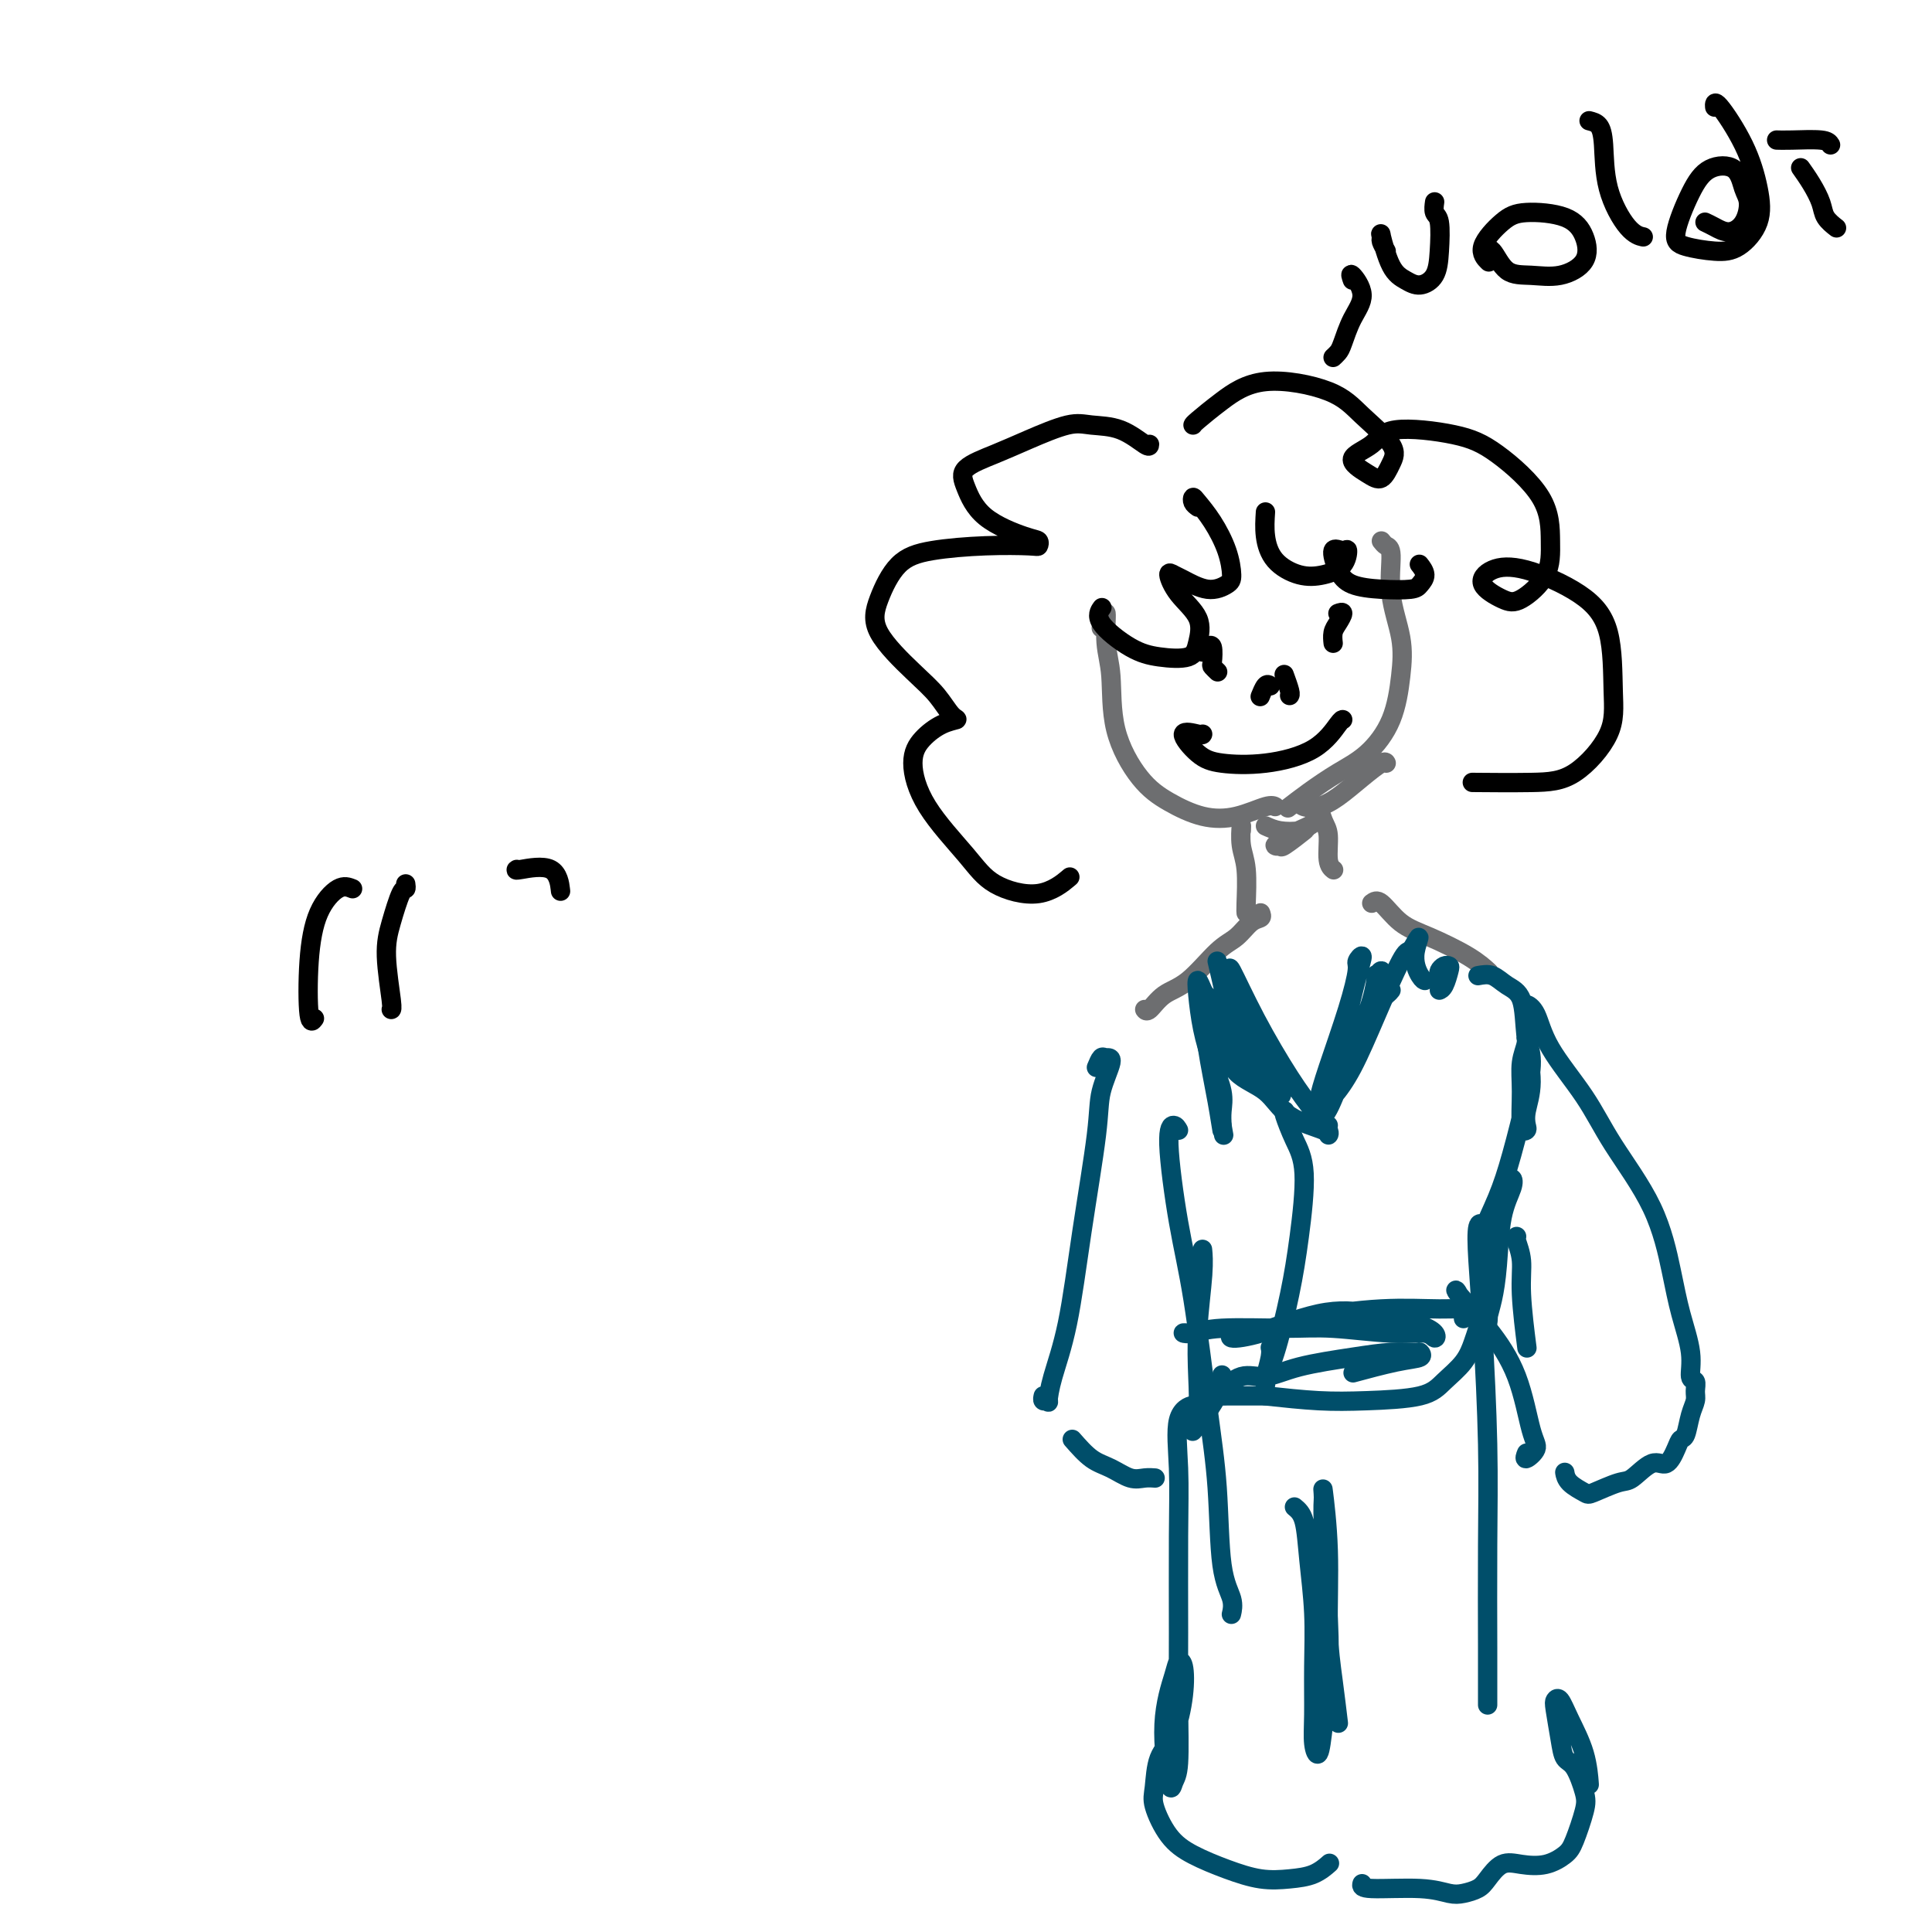 <svg viewBox='0 0 400 400' version='1.1' xmlns='http://www.w3.org/2000/svg' xmlns:xlink='http://www.w3.org/1999/xlink'><g fill='none' stroke='#6D6E70' stroke-width='4' stroke-linecap='round' stroke-linejoin='round'><path d='M228,130c0.453,-1.805 0.906,-3.610 1,-3c0.094,0.610 -0.172,3.636 0,6c0.172,2.364 0.781,4.066 1,7c0.219,2.934 0.048,7.100 1,11c0.952,3.900 3.028,7.535 5,10c1.972,2.465 3.838,3.760 6,5c2.162,1.240 4.618,2.423 7,3c2.382,0.577 4.690,0.546 7,0c2.310,-0.546 4.622,-1.609 6,-2c1.378,-0.391 1.822,-0.112 2,0c0.178,0.112 0.089,0.056 0,0'/><path d='M286,112c0.294,0.379 0.587,0.758 1,1c0.413,0.242 0.944,0.348 1,2c0.056,1.652 -0.363,4.851 0,8c0.363,3.149 1.509,6.249 2,9c0.491,2.751 0.327,5.152 0,8c-0.327,2.848 -0.817,6.144 -2,9c-1.183,2.856 -3.060,5.274 -5,7c-1.940,1.726 -3.943,2.762 -6,4c-2.057,1.238 -4.169,2.680 -6,4c-1.831,1.320 -3.380,2.520 -4,3c-0.620,0.480 -0.310,0.240 0,0'/><path d='M269,166c0.172,0.388 0.344,0.776 1,1c0.656,0.224 1.798,0.284 3,0c1.202,-0.284 2.466,-0.913 4,-2c1.534,-1.087 3.339,-2.632 5,-4c1.661,-1.368 3.178,-2.561 4,-3c0.822,-0.439 0.949,-0.126 1,0c0.051,0.126 0.025,0.063 0,0'/><path d='M257,172c0.030,-0.776 0.061,-1.553 0,-1c-0.061,0.553 -0.212,2.435 0,4c0.212,1.565 0.789,2.811 1,5c0.211,2.189 0.057,5.320 0,7c-0.057,1.680 -0.016,1.909 0,2c0.016,0.091 0.008,0.046 0,0'/><path d='M273,168c-0.081,-0.708 -0.162,-1.415 0,-1c0.162,0.415 0.565,1.954 1,3c0.435,1.046 0.900,1.600 1,3c0.100,1.400 -0.165,3.646 0,5c0.165,1.354 0.762,1.815 1,2c0.238,0.185 0.119,0.092 0,0'/><path d='M262,171c0.876,0.398 1.753,0.797 3,1c1.247,0.203 2.866,0.212 4,0c1.134,-0.212 1.785,-0.644 1,0c-0.785,0.644 -3.005,2.363 -4,3c-0.995,0.637 -0.764,0.192 -1,0c-0.236,-0.192 -0.940,-0.131 -1,0c-0.060,0.131 0.524,0.333 1,0c0.476,-0.333 0.846,-1.200 2,-2c1.154,-0.800 3.093,-1.534 4,-2c0.907,-0.466 0.783,-0.664 1,-1c0.217,-0.336 0.776,-0.810 1,-1c0.224,-0.190 0.112,-0.095 0,0'/><path d='M261,189c0.157,0.388 0.315,0.776 0,1c-0.315,0.224 -1.102,0.285 -2,1c-0.898,0.715 -1.907,2.084 -3,3c-1.093,0.916 -2.268,1.380 -4,3c-1.732,1.620 -4.019,4.395 -6,6c-1.981,1.605 -3.655,2.038 -5,3c-1.345,0.962 -2.362,2.451 -3,3c-0.638,0.549 -0.897,0.157 -1,0c-0.103,-0.157 -0.052,-0.078 0,0'/><path d='M284,187c0.518,-0.388 1.036,-0.776 2,0c0.964,0.776 2.374,2.716 4,4c1.626,1.284 3.467,1.911 6,3c2.533,1.089 5.759,2.639 8,4c2.241,1.361 3.497,2.532 4,3c0.503,0.468 0.251,0.234 0,0'/></g>
<g fill='none' stroke='#004E6A' stroke-width='4' stroke-linecap='round' stroke-linejoin='round'><path d='M252,199c0.643,2.724 1.286,5.448 2,9c0.714,3.552 1.500,7.931 3,11c1.500,3.069 3.713,4.827 5,6c1.287,1.173 1.646,1.760 2,2c0.354,0.240 0.701,0.131 1,0c0.299,-0.131 0.550,-0.285 0,-1c-0.550,-0.715 -1.902,-1.993 -3,-4c-1.098,-2.007 -1.941,-4.745 -3,-8c-1.059,-3.255 -2.332,-7.026 -3,-9c-0.668,-1.974 -0.731,-2.150 -1,-3c-0.269,-0.850 -0.744,-2.375 0,-1c0.744,1.375 2.706,5.651 5,10c2.294,4.349 4.918,8.771 7,12c2.082,3.229 3.621,5.265 5,7c1.379,1.735 2.598,3.171 3,4c0.402,0.829 -0.014,1.053 0,1c0.014,-0.053 0.458,-0.383 -1,-1c-1.458,-0.617 -4.818,-1.521 -7,-3c-2.182,-1.479 -3.186,-3.532 -5,-5c-1.814,-1.468 -4.437,-2.350 -6,-4c-1.563,-1.650 -2.066,-4.068 -3,-7c-0.934,-2.932 -2.301,-6.376 -3,-8c-0.699,-1.624 -0.732,-1.427 -1,-2c-0.268,-0.573 -0.772,-1.918 -1,-2c-0.228,-0.082 -0.180,1.097 0,3c0.180,1.903 0.493,4.529 1,7c0.507,2.471 1.208,4.786 2,7c0.792,2.214 1.675,4.327 2,6c0.325,1.673 0.093,2.907 0,4c-0.093,1.093 -0.046,2.047 0,3'/><path d='M253,233c0.765,4.522 0.178,0.828 0,0c-0.178,-0.828 0.054,1.209 0,1c-0.054,-0.209 -0.395,-2.663 -1,-6c-0.605,-3.337 -1.475,-7.555 -2,-11c-0.525,-3.445 -0.704,-6.116 -1,-8c-0.296,-1.884 -0.708,-2.979 0,-3c0.708,-0.021 2.537,1.033 4,3c1.463,1.967 2.561,4.848 3,6c0.439,1.152 0.220,0.576 0,0'/><path d='M275,233c-0.813,-0.101 -1.625,-0.202 -2,-1c-0.375,-0.798 -0.312,-2.293 0,-4c0.312,-1.707 0.873,-3.627 2,-7c1.127,-3.373 2.822,-8.201 4,-12c1.178,-3.799 1.841,-6.569 2,-8c0.159,-1.431 -0.187,-1.521 0,-2c0.187,-0.479 0.905,-1.346 1,-1c0.095,0.346 -0.435,1.906 -1,4c-0.565,2.094 -1.165,4.723 -2,8c-0.835,3.277 -1.904,7.204 -3,11c-1.096,3.796 -2.218,7.463 -3,9c-0.782,1.537 -1.222,0.944 -1,1c0.222,0.056 1.107,0.760 2,0c0.893,-0.760 1.793,-2.983 3,-6c1.207,-3.017 2.719,-6.828 4,-10c1.281,-3.172 2.330,-5.706 3,-8c0.670,-2.294 0.959,-4.348 1,-5c0.041,-0.652 -0.168,0.099 0,0c0.168,-0.099 0.714,-1.049 1,-1c0.286,0.049 0.313,1.098 0,3c-0.313,1.902 -0.964,4.658 -2,7c-1.036,2.342 -2.455,4.270 -4,7c-1.545,2.730 -3.215,6.262 -4,8c-0.785,1.738 -0.683,1.682 -1,2c-0.317,0.318 -1.052,1.010 -1,1c0.052,-0.010 0.892,-0.721 2,-2c1.108,-1.279 2.482,-3.126 4,-6c1.518,-2.874 3.178,-6.774 5,-11c1.822,-4.226 3.806,-8.779 5,-11c1.194,-2.221 1.597,-2.111 2,-2'/><path d='M292,197c2.967,-5.238 1.383,-2.332 1,0c-0.383,2.332 0.435,4.089 1,5c0.565,0.911 0.876,0.974 1,1c0.124,0.026 0.062,0.013 0,0'/><path d='M298,202c-0.085,-0.312 -0.169,-0.623 0,-1c0.169,-0.377 0.592,-0.819 1,-1c0.408,-0.181 0.803,-0.101 1,0c0.197,0.101 0.197,0.223 0,1c-0.197,0.777 -0.592,2.209 -1,3c-0.408,0.791 -0.831,0.940 -1,1c-0.169,0.060 -0.085,0.030 0,0'/><path d='M288,205c-0.184,0.243 -0.368,0.486 -1,1c-0.632,0.514 -1.711,1.298 -3,3c-1.289,1.702 -2.789,4.322 -4,6c-1.211,1.678 -2.134,2.413 -3,4c-0.866,1.587 -1.676,4.025 -2,5c-0.324,0.975 -0.162,0.488 0,0'/><path d='M306,202c1.014,-0.184 2.028,-0.368 3,0c0.972,0.368 1.903,1.288 3,2c1.097,0.712 2.360,1.217 3,3c0.640,1.783 0.656,4.845 1,8c0.344,3.155 1.017,6.402 1,9c-0.017,2.598 -0.722,4.545 -1,6c-0.278,1.455 -0.128,2.417 0,3c0.128,0.583 0.235,0.788 0,1c-0.235,0.212 -0.810,0.433 -1,-1c-0.190,-1.433 0.006,-4.518 0,-7c-0.006,-2.482 -0.213,-4.362 0,-6c0.213,-1.638 0.847,-3.036 1,-4c0.153,-0.964 -0.174,-1.496 0,-1c0.174,0.496 0.848,2.020 1,4c0.152,1.980 -0.218,4.415 -1,8c-0.782,3.585 -1.975,8.320 -3,12c-1.025,3.680 -1.883,6.306 -3,9c-1.117,2.694 -2.493,5.456 -3,7c-0.507,1.544 -0.145,1.870 0,2c0.145,0.130 0.072,0.065 0,0'/><path d='M316,210c0.049,-0.288 0.098,-0.576 0,-1c-0.098,-0.424 -0.344,-0.983 0,-1c0.344,-0.017 1.278,0.509 2,2c0.722,1.491 1.233,3.947 3,7c1.767,3.053 4.791,6.705 7,10c2.209,3.295 3.605,6.235 6,10c2.395,3.765 5.789,8.354 8,13c2.211,4.646 3.237,9.348 4,13c0.763,3.652 1.262,6.252 2,9c0.738,2.748 1.715,5.642 2,8c0.285,2.358 -0.123,4.180 0,5c0.123,0.820 0.776,0.637 1,1c0.224,0.363 0.018,1.273 0,2c-0.018,0.727 0.150,1.271 0,2c-0.150,0.729 -0.620,1.643 -1,3c-0.380,1.357 -0.670,3.156 -1,4c-0.330,0.844 -0.701,0.735 -1,1c-0.299,0.265 -0.528,0.906 -1,2c-0.472,1.094 -1.188,2.640 -2,3c-0.812,0.360 -1.721,-0.466 -3,0c-1.279,0.466 -2.927,2.224 -4,3c-1.073,0.776 -1.569,0.568 -3,1c-1.431,0.432 -3.795,1.502 -5,2c-1.205,0.498 -1.251,0.422 -2,0c-0.749,-0.422 -2.202,-1.191 -3,-2c-0.798,-0.809 -0.942,-1.660 -1,-2c-0.058,-0.340 -0.029,-0.170 0,0'/><path d='M314,256c-0.121,0.102 -0.242,0.204 0,1c0.242,0.796 0.848,2.285 1,4c0.152,1.715 -0.152,3.654 0,7c0.152,3.346 0.758,8.099 1,10c0.242,1.901 0.121,0.951 0,0'/><path d='M227,221c0.355,-0.853 0.710,-1.706 1,-2c0.290,-0.294 0.513,-0.027 1,0c0.487,0.027 1.236,-0.184 1,1c-0.236,1.184 -1.457,3.764 -2,6c-0.543,2.236 -0.409,4.127 -1,9c-0.591,4.873 -1.909,12.727 -3,20c-1.091,7.273 -1.956,13.964 -3,19c-1.044,5.036 -2.266,8.418 -3,11c-0.734,2.582 -0.981,4.366 -1,5c-0.019,0.634 0.191,0.118 0,0c-0.191,-0.118 -0.782,0.160 -1,0c-0.218,-0.160 -0.062,-0.760 0,-1c0.062,-0.240 0.031,-0.120 0,0'/><path d='M222,298c1.339,1.525 2.678,3.050 4,4c1.322,0.950 2.628,1.326 4,2c1.372,0.674 2.811,1.644 4,2c1.189,0.356 2.128,0.096 3,0c0.872,-0.096 1.678,-0.027 2,0c0.322,0.027 0.161,0.014 0,0'/><path d='M249,259c-0.030,-0.301 -0.060,-0.602 0,0c0.060,0.602 0.208,2.106 0,5c-0.208,2.894 -0.774,7.179 -1,11c-0.226,3.821 -0.113,7.177 0,10c0.113,2.823 0.226,5.113 0,7c-0.226,1.887 -0.793,3.370 -1,4c-0.207,0.630 -0.056,0.406 1,-1c1.056,-1.406 3.015,-3.994 4,-6c0.985,-2.006 0.996,-3.430 1,-4c0.004,-0.570 0.002,-0.285 0,0'/><path d='M244,234c-0.268,-0.480 -0.535,-0.960 -1,-1c-0.465,-0.040 -1.126,0.360 -1,4c0.126,3.640 1.041,10.521 2,16c0.959,5.479 1.963,9.557 3,16c1.037,6.443 2.106,15.250 3,22c0.894,6.750 1.612,11.441 2,17c0.388,5.559 0.444,11.985 1,16c0.556,4.015 1.611,5.619 2,7c0.389,1.381 0.111,2.537 0,3c-0.111,0.463 -0.056,0.231 0,0'/><path d='M312,245c0.368,-0.535 0.737,-1.070 1,-1c0.263,0.070 0.421,0.746 0,2c-0.421,1.254 -1.419,3.085 -2,6c-0.581,2.915 -0.743,6.915 -1,10c-0.257,3.085 -0.609,5.256 -1,7c-0.391,1.744 -0.822,3.060 -1,4c-0.178,0.940 -0.104,1.505 0,1c0.104,-0.505 0.237,-2.081 0,-4c-0.237,-1.919 -0.845,-4.183 -1,-7c-0.155,-2.817 0.144,-6.188 0,-8c-0.144,-1.812 -0.732,-2.066 -1,-1c-0.268,1.066 -0.215,3.450 0,7c0.215,3.550 0.594,8.264 1,15c0.406,6.736 0.841,15.493 1,23c0.159,7.507 0.043,13.763 0,21c-0.043,7.237 -0.011,15.455 0,21c0.011,5.545 0.003,8.416 0,10c-0.003,1.584 -0.001,1.881 0,2c0.001,0.119 0.000,0.059 0,0'/><path d='M266,230c-0.161,-0.017 -0.321,-0.034 0,1c0.321,1.034 1.124,3.119 2,5c0.876,1.881 1.825,3.558 2,7c0.175,3.442 -0.422,8.648 -1,13c-0.578,4.352 -1.136,7.850 -2,12c-0.864,4.150 -2.035,8.950 -3,12c-0.965,3.050 -1.724,4.348 -2,5c-0.276,0.652 -0.070,0.659 0,1c0.070,0.341 0.005,1.016 0,1c-0.005,-0.016 0.051,-0.722 0,-1c-0.051,-0.278 -0.210,-0.126 0,-1c0.210,-0.874 0.787,-2.774 1,-4c0.213,-1.226 0.061,-1.779 0,-2c-0.061,-0.221 -0.030,-0.111 0,0'/><path d='M246,276c-0.557,-0.031 -1.114,-0.062 -1,0c0.114,0.062 0.899,0.217 2,0c1.101,-0.217 2.519,-0.805 6,-1c3.481,-0.195 9.027,0.005 13,0c3.973,-0.005 6.373,-0.214 10,0c3.627,0.214 8.480,0.850 12,1c3.520,0.150 5.705,-0.187 7,0c1.295,0.187 1.698,0.897 2,1c0.302,0.103 0.502,-0.402 0,-1c-0.502,-0.598 -1.705,-1.289 -4,-2c-2.295,-0.711 -5.681,-1.440 -9,-2c-3.319,-0.560 -6.572,-0.950 -11,0c-4.428,0.950 -10.030,3.240 -13,4c-2.970,0.760 -3.307,-0.010 -4,0c-0.693,0.010 -1.742,0.802 -1,1c0.742,0.198 3.275,-0.197 6,-1c2.725,-0.803 5.643,-2.016 10,-3c4.357,-0.984 10.152,-1.741 15,-2c4.848,-0.259 8.750,-0.019 12,0c3.250,0.019 5.849,-0.182 7,0c1.151,0.182 0.856,0.747 1,1c0.144,0.253 0.728,0.195 1,0c0.272,-0.195 0.232,-0.527 0,0c-0.232,0.527 -0.657,1.913 -1,3c-0.343,1.087 -0.605,1.874 -1,3c-0.395,1.126 -0.922,2.590 -2,4c-1.078,1.410 -2.706,2.767 -4,4c-1.294,1.233 -2.254,2.341 -5,3c-2.746,0.659 -7.278,0.870 -11,1c-3.722,0.130 -6.635,0.180 -10,0c-3.365,-0.180 -7.183,-0.590 -11,-1'/><path d='M262,289c-6.201,0.001 -5.703,0.003 -6,0c-0.297,-0.003 -1.390,-0.009 -2,0c-0.610,0.009 -0.739,0.035 -1,0c-0.261,-0.035 -0.656,-0.131 0,-1c0.656,-0.869 2.361,-2.510 4,-3c1.639,-0.490 3.210,0.170 5,0c1.790,-0.170 3.799,-1.171 7,-2c3.201,-0.829 7.593,-1.487 11,-2c3.407,-0.513 5.830,-0.882 8,-1c2.170,-0.118 4.086,0.014 5,0c0.914,-0.014 0.825,-0.175 1,0c0.175,0.175 0.614,0.686 0,1c-0.614,0.314 -2.281,0.431 -5,1c-2.719,0.569 -6.491,1.591 -8,2c-1.509,0.409 -0.754,0.204 0,0'/><path d='M268,312c0.763,0.625 1.525,1.250 2,3c0.475,1.750 0.662,4.624 1,8c0.338,3.376 0.826,7.252 1,11c0.174,3.748 0.036,7.368 0,11c-0.036,3.632 0.032,7.276 0,10c-0.032,2.724 -0.165,4.528 0,6c0.165,1.472 0.629,2.612 1,2c0.371,-0.612 0.650,-2.977 1,-6c0.350,-3.023 0.772,-6.703 1,-10c0.228,-3.297 0.261,-6.211 0,-12c-0.261,-5.789 -0.817,-14.453 -1,-19c-0.183,-4.547 0.006,-4.975 0,-6c-0.006,-1.025 -0.208,-2.645 0,-1c0.208,1.645 0.827,6.554 1,12c0.173,5.446 -0.098,11.429 0,16c0.098,4.571 0.565,7.731 1,11c0.435,3.269 0.839,6.648 1,8c0.161,1.352 0.081,0.676 0,0'/><path d='M248,292c-0.083,-0.536 -0.166,-1.072 -1,-1c-0.834,0.072 -2.420,0.754 -3,3c-0.580,2.246 -0.155,6.058 0,10c0.155,3.942 0.038,8.014 0,14c-0.038,5.986 0.002,13.887 0,20c-0.002,6.113 -0.044,10.439 0,15c0.044,4.561 0.176,9.356 0,12c-0.176,2.644 -0.661,3.135 -1,4c-0.339,0.865 -0.532,2.102 -1,0c-0.468,-2.102 -1.210,-7.542 -1,-12c0.210,-4.458 1.372,-7.932 2,-10c0.628,-2.068 0.722,-2.730 1,-3c0.278,-0.270 0.740,-0.147 1,1c0.260,1.147 0.316,3.319 0,6c-0.316,2.681 -1.005,5.872 -2,8c-0.995,2.128 -2.295,3.192 -3,5c-0.705,1.808 -0.813,4.361 -1,6c-0.187,1.639 -0.453,2.366 0,4c0.453,1.634 1.624,4.176 3,6c1.376,1.824 2.955,2.932 5,4c2.045,1.068 4.555,2.097 7,3c2.445,0.903 4.824,1.681 7,2c2.176,0.319 4.150,0.178 6,0c1.850,-0.178 3.575,-0.394 5,-1c1.425,-0.606 2.550,-1.602 3,-2c0.450,-0.398 0.225,-0.199 0,0'/><path d='M282,390c-0.124,0.452 -0.248,0.903 2,1c2.248,0.097 6.867,-0.161 10,0c3.133,0.161 4.781,0.739 6,1c1.219,0.261 2.008,0.203 3,0c0.992,-0.203 2.186,-0.550 3,-1c0.814,-0.450 1.247,-1.002 2,-2c0.753,-0.998 1.825,-2.441 3,-3c1.175,-0.559 2.451,-0.232 4,0c1.549,0.232 3.369,0.371 5,0c1.631,-0.371 3.072,-1.252 4,-2c0.928,-0.748 1.342,-1.365 2,-3c0.658,-1.635 1.561,-4.290 2,-6c0.439,-1.710 0.415,-2.475 0,-4c-0.415,-1.525 -1.222,-3.809 -2,-5c-0.778,-1.191 -1.526,-1.288 -2,-2c-0.474,-0.712 -0.672,-2.037 -1,-4c-0.328,-1.963 -0.785,-4.562 -1,-6c-0.215,-1.438 -0.187,-1.715 0,-2c0.187,-0.285 0.533,-0.577 1,0c0.467,0.577 1.053,2.025 2,4c0.947,1.975 2.254,4.478 3,7c0.746,2.522 0.932,5.064 1,6c0.068,0.936 0.020,0.268 0,0c-0.020,-0.268 -0.010,-0.134 0,0'/><path d='M303,273c0.076,-0.011 0.152,-0.021 0,-1c-0.152,-0.979 -0.532,-2.925 -1,-4c-0.468,-1.075 -1.023,-1.278 0,0c1.023,1.278 3.626,4.035 6,7c2.374,2.965 4.521,6.136 6,10c1.479,3.864 2.291,8.422 3,11c0.709,2.578 1.314,3.175 1,4c-0.314,0.825 -1.546,1.876 -2,2c-0.454,0.124 -0.130,-0.679 0,-1c0.130,-0.321 0.065,-0.161 0,0'/></g>
<g fill='none' stroke='#000000' stroke-width='4' stroke-linecap='round' stroke-linejoin='round'><path d='M248,105c-0.411,-0.301 -0.822,-0.602 -1,-1c-0.178,-0.398 -0.125,-0.892 0,-1c0.125,-0.108 0.320,0.169 1,1c0.680,0.831 1.846,2.214 3,4c1.154,1.786 2.296,3.974 3,6c0.704,2.026 0.971,3.888 1,5c0.029,1.112 -0.179,1.472 -1,2c-0.821,0.528 -2.255,1.225 -4,1c-1.745,-0.225 -3.801,-1.370 -5,-2c-1.199,-0.630 -1.540,-0.745 -2,-1c-0.460,-0.255 -1.040,-0.649 -1,0c0.040,0.649 0.700,2.343 2,4c1.300,1.657 3.239,3.278 4,5c0.761,1.722 0.343,3.546 0,5c-0.343,1.454 -0.610,2.540 -2,3c-1.390,0.460 -3.903,0.295 -6,0c-2.097,-0.295 -3.779,-0.718 -6,-2c-2.221,-1.282 -4.983,-3.422 -6,-5c-1.017,-1.578 -0.291,-2.594 0,-3c0.291,-0.406 0.145,-0.203 0,0'/><path d='M262,106c-0.107,1.635 -0.215,3.271 0,5c0.215,1.729 0.752,3.552 2,5c1.248,1.448 3.209,2.522 5,3c1.791,0.478 3.414,0.359 5,0c1.586,-0.359 3.135,-0.960 4,-2c0.865,-1.040 1.048,-2.521 1,-3c-0.048,-0.479 -0.325,0.043 -1,0c-0.675,-0.043 -1.747,-0.652 -2,0c-0.253,0.652 0.313,2.565 1,4c0.687,1.435 1.495,2.393 3,3c1.505,0.607 3.706,0.863 6,1c2.294,0.137 4.681,0.156 6,0c1.319,-0.156 1.570,-0.485 2,-1c0.430,-0.515 1.039,-1.216 1,-2c-0.039,-0.784 -0.725,-1.653 -1,-2c-0.275,-0.347 -0.137,-0.174 0,0'/><path d='M238,92c-0.012,0.315 -0.024,0.629 -1,0c-0.976,-0.629 -2.915,-2.202 -5,-3c-2.085,-0.798 -4.314,-0.822 -6,-1c-1.686,-0.178 -2.828,-0.511 -5,0c-2.172,0.511 -5.373,1.865 -8,3c-2.627,1.135 -4.681,2.052 -7,3c-2.319,0.948 -4.905,1.927 -6,3c-1.095,1.073 -0.700,2.239 0,4c0.700,1.761 1.703,4.118 4,6c2.297,1.882 5.887,3.288 8,4c2.113,0.712 2.749,0.729 3,1c0.251,0.271 0.119,0.796 0,1c-0.119,0.204 -0.224,0.086 -2,0c-1.776,-0.086 -5.224,-0.141 -9,0c-3.776,0.141 -7.879,0.477 -11,1c-3.121,0.523 -5.258,1.234 -7,3c-1.742,1.766 -3.088,4.589 -4,7c-0.912,2.411 -1.391,4.411 0,7c1.391,2.589 4.652,5.767 7,8c2.348,2.233 3.783,3.520 5,5c1.217,1.480 2.216,3.151 3,4c0.784,0.849 1.353,0.876 1,1c-0.353,0.124 -1.627,0.345 -3,1c-1.373,0.655 -2.844,1.743 -4,3c-1.156,1.257 -1.998,2.683 -2,5c-0.002,2.317 0.837,5.524 3,9c2.163,3.476 5.649,7.222 8,10c2.351,2.778 3.568,4.590 6,6c2.432,1.410 6.078,2.418 9,2c2.922,-0.418 5.121,-2.262 6,-3c0.879,-0.738 0.440,-0.369 0,0'/><path d='M247,88c0.036,-0.099 0.071,-0.199 1,-1c0.929,-0.801 2.751,-2.304 5,-4c2.249,-1.696 4.926,-3.585 9,-4c4.074,-0.415 9.545,0.643 13,2c3.455,1.357 4.894,3.014 7,5c2.106,1.986 4.879,4.303 6,6c1.121,1.697 0.590,2.776 0,4c-0.590,1.224 -1.239,2.593 -2,3c-0.761,0.407 -1.633,-0.148 -3,-1c-1.367,-0.852 -3.228,-2.000 -3,-3c0.228,-1.000 2.544,-1.853 4,-3c1.456,-1.147 2.050,-2.588 5,-3c2.950,-0.412 8.255,0.205 12,1c3.745,0.795 5.930,1.769 9,4c3.070,2.231 7.026,5.721 9,9c1.974,3.279 1.967,6.348 2,9c0.033,2.652 0.107,4.886 -1,7c-1.107,2.114 -3.394,4.108 -5,5c-1.606,0.892 -2.532,0.683 -4,0c-1.468,-0.683 -3.479,-1.841 -4,-3c-0.521,-1.159 0.448,-2.318 2,-3c1.552,-0.682 3.685,-0.886 7,0c3.315,0.886 7.810,2.860 11,5c3.190,2.140 5.074,4.444 6,8c0.926,3.556 0.894,8.364 1,12c0.106,3.636 0.349,6.098 -1,9c-1.349,2.902 -4.289,6.242 -7,8c-2.711,1.758 -5.191,1.935 -9,2c-3.809,0.065 -8.945,0.019 -11,0c-2.055,-0.019 -1.027,-0.009 0,0'/><path d='M249,135c0.312,-0.338 0.623,-0.675 1,-1c0.377,-0.325 0.819,-0.637 1,0c0.181,0.637 0.100,2.222 0,3c-0.100,0.778 -0.219,0.748 0,1c0.219,0.252 0.777,0.786 1,1c0.223,0.214 0.112,0.107 0,0'/><path d='M277,127c0.506,-0.182 1.011,-0.364 1,0c-0.011,0.364 -0.539,1.273 -1,2c-0.461,0.727 -0.855,1.273 -1,2c-0.145,0.727 -0.041,1.636 0,2c0.041,0.364 0.021,0.182 0,0'/><path d='M266,140c-0.113,-0.310 -0.226,-0.619 0,0c0.226,0.619 0.792,2.167 1,3c0.208,0.833 0.060,0.952 0,1c-0.060,0.048 -0.030,0.024 0,0'/><path d='M263,142c-0.311,-0.222 -0.622,-0.444 -1,0c-0.378,0.444 -0.822,1.556 -1,2c-0.178,0.444 -0.089,0.222 0,0'/><path d='M249,152c-0.018,0.106 -0.036,0.212 -1,0c-0.964,-0.212 -2.874,-0.743 -3,0c-0.126,0.743 1.532,2.759 3,4c1.468,1.241 2.747,1.705 5,2c2.253,0.295 5.479,0.419 9,0c3.521,-0.419 7.335,-1.380 10,-3c2.665,-1.620 4.179,-3.898 5,-5c0.821,-1.102 0.949,-1.029 1,-1c0.051,0.029 0.026,0.015 0,0'/><path d='M280,58c-0.273,-0.761 -0.545,-1.522 0,-1c0.545,0.522 1.908,2.326 2,4c0.092,1.674 -1.086,3.219 -2,5c-0.914,1.781 -1.565,3.797 -2,5c-0.435,1.203 -0.656,1.593 -1,2c-0.344,0.407 -0.813,0.831 -1,1c-0.187,0.169 -0.094,0.085 0,0'/><path d='M287,52c-0.434,-0.775 -0.867,-1.550 -1,-2c-0.133,-0.450 0.036,-0.575 0,-1c-0.036,-0.425 -0.276,-1.151 0,0c0.276,1.151 1.069,4.180 2,6c0.931,1.820 2.002,2.432 3,3c0.998,0.568 1.924,1.093 3,1c1.076,-0.093 2.302,-0.803 3,-2c0.698,-1.197 0.866,-2.882 1,-5c0.134,-2.118 0.232,-4.671 0,-6c-0.232,-1.329 -0.793,-1.435 -1,-2c-0.207,-0.565 -0.059,-1.590 0,-2c0.059,-0.410 0.030,-0.205 0,0'/><path d='M307,52c0.619,-0.427 1.238,-0.854 2,0c0.762,0.854 1.667,2.988 3,4c1.333,1.012 3.095,0.902 5,1c1.905,0.098 3.952,0.404 6,0c2.048,-0.404 4.097,-1.516 5,-3c0.903,-1.484 0.660,-3.338 0,-5c-0.660,-1.662 -1.739,-3.131 -4,-4c-2.261,-0.869 -5.705,-1.136 -8,-1c-2.295,0.136 -3.440,0.676 -5,2c-1.560,1.324 -3.535,3.433 -4,5c-0.465,1.567 0.582,2.590 1,3c0.418,0.410 0.209,0.205 0,0'/><path d='M329,25c0.736,0.182 1.473,0.364 2,1c0.527,0.636 0.846,1.726 1,4c0.154,2.274 0.144,5.733 1,9c0.856,3.267 2.576,6.341 4,8c1.424,1.659 2.550,1.903 3,2c0.450,0.097 0.225,0.049 0,0'/><path d='M353,46c0.587,0.277 1.174,0.554 2,1c0.826,0.446 1.892,1.062 3,1c1.108,-0.062 2.257,-0.800 3,-2c0.743,-1.200 1.081,-2.860 1,-4c-0.081,-1.140 -0.580,-1.760 -1,-3c-0.420,-1.240 -0.761,-3.100 -2,-4c-1.239,-0.900 -3.375,-0.840 -5,0c-1.625,0.840 -2.740,2.460 -4,5c-1.260,2.540 -2.667,6.002 -3,8c-0.333,1.998 0.406,2.534 2,3c1.594,0.466 4.042,0.863 6,1c1.958,0.137 3.425,0.014 5,-1c1.575,-1.014 3.259,-2.919 4,-5c0.741,-2.081 0.538,-4.337 0,-7c-0.538,-2.663 -1.412,-5.735 -3,-9c-1.588,-3.265 -3.889,-6.725 -5,-8c-1.111,-1.275 -1.032,-0.364 -1,0c0.032,0.364 0.016,0.182 0,0'/><path d='M373,35c-0.170,-0.238 -0.339,-0.477 0,0c0.339,0.477 1.188,1.669 2,3c0.812,1.331 1.589,2.800 2,4c0.411,1.200 0.457,2.131 1,3c0.543,0.869 1.584,1.677 2,2c0.416,0.323 0.208,0.162 0,0'/><path d='M379,30c-0.256,-0.423 -0.512,-0.845 -2,-1c-1.488,-0.155 -4.208,-0.042 -6,0c-1.792,0.042 -2.655,0.012 -3,0c-0.345,-0.012 -0.173,-0.006 0,0'/><path d='M84,183c0.063,0.453 0.126,0.906 0,1c-0.126,0.094 -0.440,-0.171 -1,1c-0.560,1.171 -1.366,3.778 -2,6c-0.634,2.222 -1.098,4.060 -1,7c0.098,2.940 0.757,6.984 1,9c0.243,2.016 0.069,2.005 0,2c-0.069,-0.005 -0.035,-0.002 0,0'/><path d='M73,184c-0.874,-0.350 -1.747,-0.700 -3,0c-1.253,0.700 -2.885,2.450 -4,5c-1.115,2.550 -1.711,5.900 -2,10c-0.289,4.100 -0.270,8.950 0,11c0.270,2.050 0.791,1.300 1,1c0.209,-0.300 0.104,-0.150 0,0'/><path d='M107,180c-0.196,0.119 -0.393,0.238 1,0c1.393,-0.238 4.375,-0.833 6,0c1.625,0.833 1.893,3.095 2,4c0.107,0.905 0.054,0.452 0,0'/></g>
</svg>